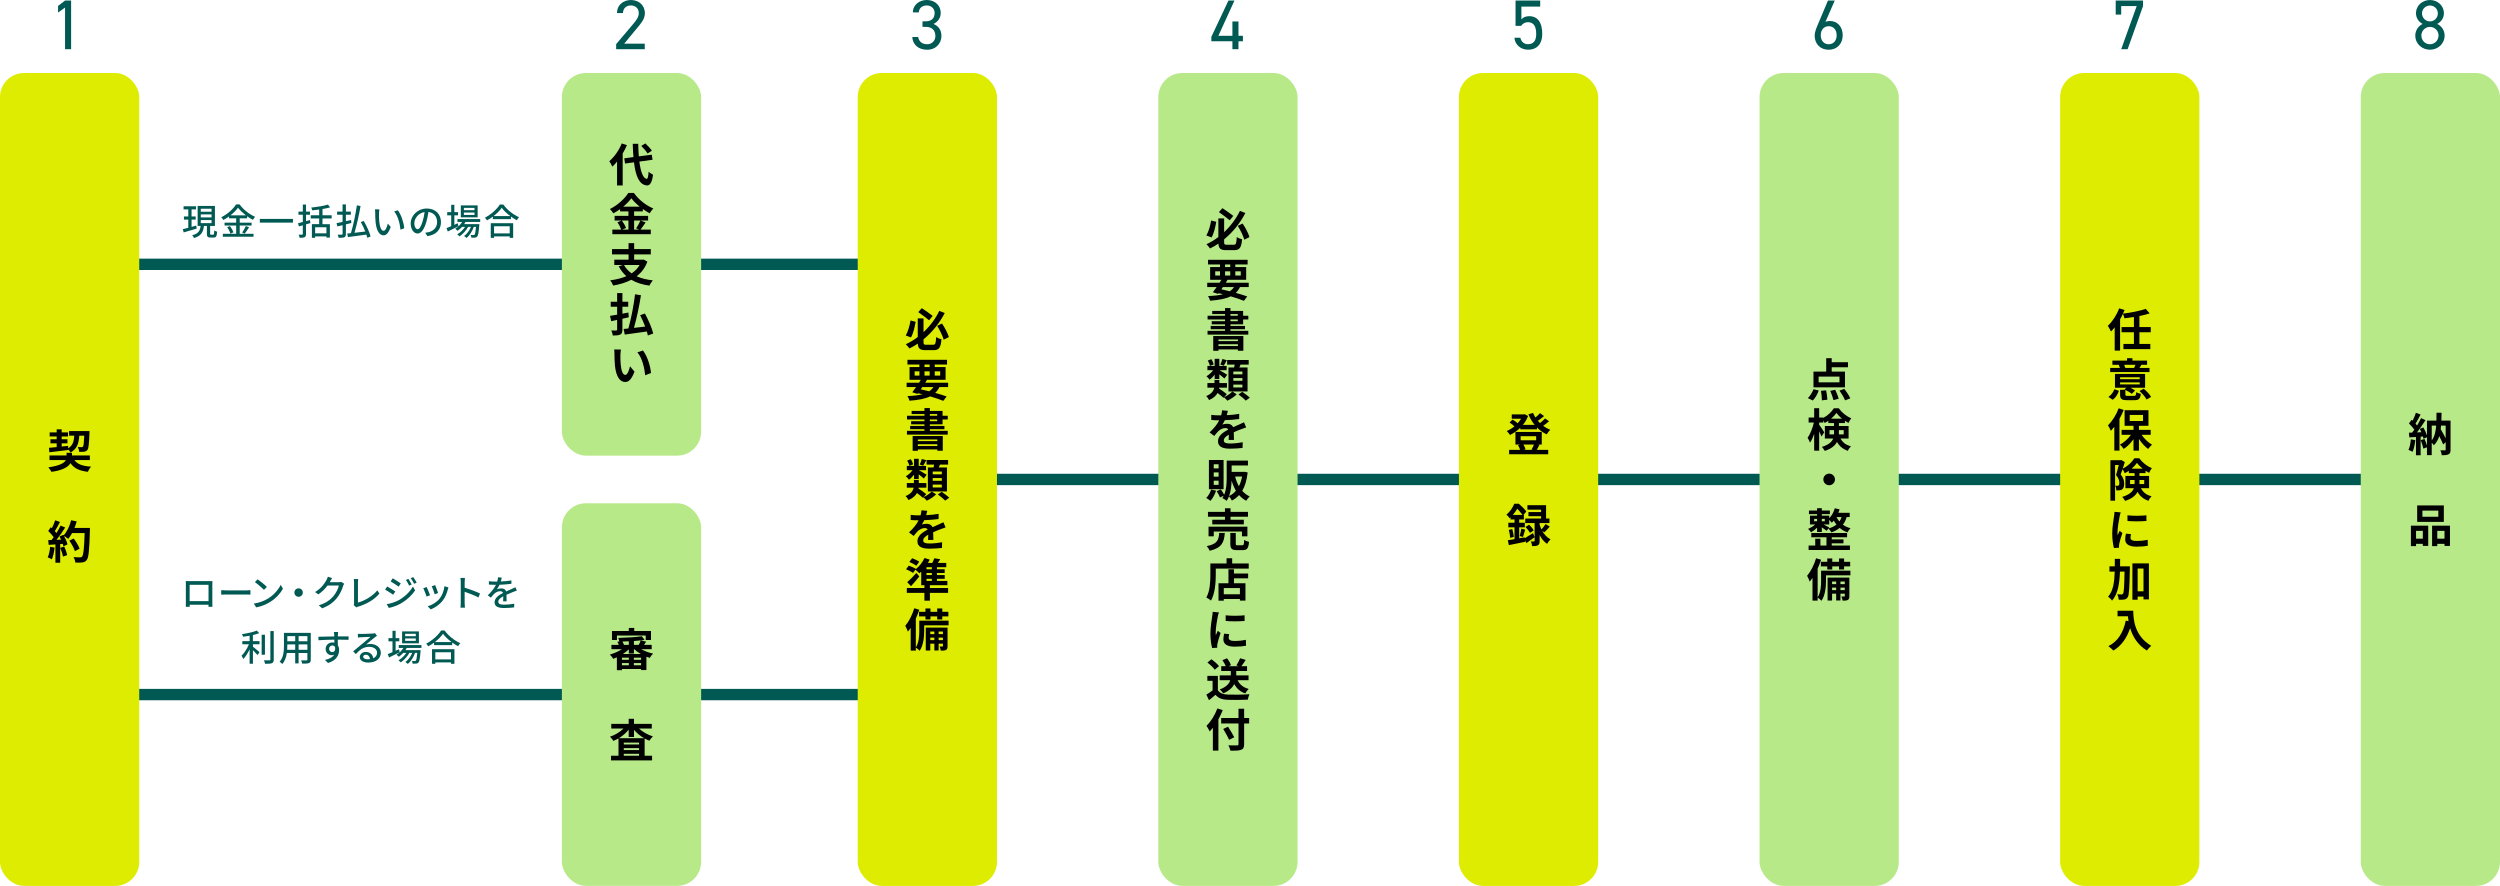 <?xml version="1.0" encoding="UTF-8"?><svg id="_レイヤー_2" xmlns="http://www.w3.org/2000/svg" viewBox="0 0 1100 389.8"><defs><style>.cls-1{fill:#005952;}.cls-2{fill:#b8e989;}.cls-3{fill:#ddec00;}.cls-4{fill:none;stroke:#005952;stroke-width:5px;}</style></defs><g id="_レイヤー_6"><line class="cls-4" x1="30.64" y1="305.61" x2="408.03" y2="305.61"/><line class="cls-4" x1="408.03" y1="210.96" x2="1069.36" y2="210.96"/><line class="cls-4" x1="30.64" y1="116.3" x2="408.03" y2="116.3"/><rect class="cls-3" x="0" y="32.12" width="61.27" height="357.68" rx="10.57" ry="10.57"/><rect class="cls-3" x="377.4" y="32.12" width="61.27" height="357.68" rx="10.57" ry="10.57"/><rect class="cls-2" x="509.66" y="32.12" width="61.27" height="357.68" rx="10.57" ry="10.57"/><rect class="cls-3" x="641.93" y="32.12" width="61.27" height="357.68" rx="10.57" ry="10.57"/><rect class="cls-2" x="774.2" y="32.12" width="61.27" height="357.68" rx="10.57" ry="10.57"/><rect class="cls-3" x="906.46" y="32.12" width="61.27" height="357.68" rx="10.57" ry="10.57"/><rect class="cls-2" x="1038.73" y="32.12" width="61.27" height="357.68" rx="10.57" ry="10.57"/><rect class="cls-2" x="247.23" y="32.12" width="61.27" height="168.36" rx="10.57" ry="10.57"/><rect class="cls-2" x="247.23" y="221.43" width="61.27" height="168.36" rx="10.57" ry="10.57"/><path class="cls-1" d="M31.29,21.64h-2.67V3.32l-3.07,2.2V2.6L28.62,.25h2.67V21.64Z"/><g><path d="M32.72,202.42c1.32,1.84,3.64,2.68,7.36,2.9-.52,.56-1.12,1.58-1.44,2.28-3.8-.46-6.1-1.58-7.62-3.82-.98,1.64-3.28,3.12-8.38,3.84-.3-.58-.9-1.46-1.36-2,5.12-.7,7.04-1.94,7.7-3.2h-7.2v-2h7.5v-1.18h2.4v1.18h7.86v2h-6.82Zm-11.18-5.38c.96-.08,2.12-.2,3.4-.32v-1.66h-2.74v-1.78h2.74v-1.24h-3.08v-1.78h3.08v-1.36h2.2v1.36h2.8v1.78h-2.8v1.24h2.54v1.78h-2.54v1.42c.94-.1,1.9-.2,2.84-.3l.02,1.06c2.04-1.2,2.52-3.04,2.68-5.56h-2.28v-2h8.98s0,.64-.02,.9c-.18,4.8-.38,6.72-.9,7.38-.4,.52-.82,.7-1.4,.78-.5,.08-1.34,.08-2.22,.08-.02-.66-.28-1.58-.62-2.12,.72,.06,1.36,.06,1.66,.06,.28,0,.44-.04,.62-.24,.28-.34,.44-1.62,.58-4.84h-2.18c-.24,3.38-.98,5.86-3.88,7.42-.18-.4-.6-.96-1-1.38v.28c-2.94,.38-6.04,.74-8.3,1l-.18-1.96Z"/><path d="M24.02,240.94c-.2,1.88-.62,3.88-1.2,5.16-.42-.26-1.3-.68-1.82-.86,.58-1.18,.9-2.96,1.06-4.64l1.96,.34Zm15.56-8.66s0,.8-.02,1.1c-.26,8.76-.54,11.92-1.38,12.98-.56,.76-1.08,.98-1.92,1.1-.72,.12-1.96,.1-3.12,.06-.04-.68-.36-1.72-.8-2.4,1.26,.12,2.4,.12,2.94,.12,.38,0,.6-.08,.84-.34,.6-.62,.9-3.54,1.12-10.36h-5.52c-.54,.98-1.1,1.86-1.7,2.58-.4-.36-1.28-.96-1.88-1.32,.7,1.26,1.34,2.74,1.56,3.74l-1.8,.84c-.06-.32-.16-.68-.28-1.08l-1.14,.08v8.22h-2.1v-8.06l-2.96,.2-.2-2.08,1.48-.06c.3-.38,.62-.8,.92-1.24-.58-.86-1.56-1.94-2.4-2.74l1.12-1.64c.16,.14,.32,.28,.48,.42,.56-1.1,1.14-2.44,1.46-3.48l2.1,.74c-.72,1.38-1.54,2.92-2.26,4.04,.26,.28,.5,.58,.7,.84,.72-1.12,1.36-2.28,1.84-3.28l2.02,.84c-1.12,1.76-2.52,3.8-3.82,5.42l2.02-.08c-.22-.48-.46-.96-.7-1.38l1.68-.74,.14,.24c1.48-1.58,2.66-4.14,3.3-6.66l2.44,.52c-.26,.98-.6,1.94-.98,2.86h6.82Zm-11.3,8.2c.54,1.18,1.06,2.74,1.3,3.76l-1.88,.66c-.16-1.02-.68-2.64-1.18-3.86l1.76-.56Zm4.68,2.04c-.38-1.26-1.42-3.18-2.44-4.62l1.9-.96c1.04,1.38,2.18,3.22,2.6,4.48l-2.06,1.1Z"/></g><path class="cls-1" d="M405.88,9.39h1.33c2.82,0,4.03-1.46,4.03-3.78,0-1.67-1.36-3.22-3.47-3.22s-3.44,1.33-3.5,3.07h-2.6c0-3.38,2.91-5.46,6.11-5.46,3.57,0,6.14,2.39,6.14,5.67,0,2.2-1.24,3.94-3.19,4.87,2.08,.84,3.5,2.54,3.5,5.27,0,3.29-2.45,6.08-6.23,6.08-4.09,0-6.39-2.39-6.6-5.61h2.6c.28,1.74,1.46,3.19,4,3.19,2.02,0,3.57-1.55,3.57-3.6,0-2.54-1.49-4.06-4.34-4.06h-1.33v-2.42Z"/><g><path d="M402.89,141.59c-.42,2.36-1.06,5.16-2.06,6.88l-2.3-.86c.98-1.72,1.74-4.26,2.1-6.6l2.26,.58Zm7.68,10.1c1.02,0,1.18-.58,1.34-3.4,.58,.42,1.64,.84,2.34,1-.32,3.6-1.02,4.78-3.48,4.78h-3.5c-2.46,0-3.3-.68-3.44-2.88-1.16,.8-2.42,1.52-3.7,2.14-.36-.54-1.08-1.42-1.56-1.88,1.86-.84,3.62-1.92,5.24-3.16v-8.18h2.54v6.04c3.02-2.84,5.42-6.16,6.94-9.36l2.4,.94c-2.18,4.18-5.32,8.3-9.34,11.58v1.22c0,1.02,.16,1.16,1.18,1.16h3.04Zm-1.76-10.76c-1.16-.96-3.2-2.52-4.76-3.6l1.54-1.74c1.62,1.04,3.64,2.52,4.78,3.4l-1.56,1.94Zm5.68,1.42c1.26,1.88,2.52,4.32,3.02,5.96l-2.28,1.16c-.46-1.66-1.7-4.22-2.88-6.1l2.14-1.02Z"/><path d="M413.34,170.32c-.5,1.02-1.12,1.86-1.86,2.56,1.94,.54,3.68,1.08,5.04,1.56l-1.46,1.94c-1.52-.62-3.54-1.32-5.8-1.98-2.24,1.1-5.2,1.62-9.08,1.92-.16-.68-.54-1.52-.9-2.04,2.64-.1,4.8-.34,6.58-.8-.64-.16-1.28-.32-1.94-.46l-.22,.3-2.3-.72c.5-.64,1.08-1.42,1.68-2.28h-4.16v-1.92h5.44c.28-.44,.54-.86,.8-1.28h-4.96v-5.6h4.34v-1.14h-5.26v-2.06h17.42v2.06h-5.42v1.14h4.78v5.6h-8.18c-.24,.42-.52,.84-.8,1.28h10.1v1.92h-3.84Zm-10.9-5.06h2.1v-1.86h-2.1v1.86Zm2.7,6.04c1.24,.26,2.5,.56,3.72,.88,.74-.5,1.36-1.12,1.84-1.86h-4.88l-.68,.98Zm1.64-9.78h2.26v-1.14h-2.26v1.14Zm2.26,3.74v-1.86h-2.26v1.86h2.26Zm2.24-1.86v1.86h2.4v-1.86h-2.4Z"/><path d="M409.14,186.71v.7h6.4v1.44h-6.4v.72h7.86v1.66h-17.94v-1.66h7.7v-.72h-6.3v-1.44h6.3v-.7h-5.86v-1.38h5.86v-.76h-7.68v-1.64h7.68v-.74h-5.64v-1.38h5.64v-1.26h2.38v1.26h5.58v2.12h2.28v1.64h-2.28v2.14h-5.58Zm-7.58,5.14h13.26v6.48h-2.4v-.58h-8.56v.6h-2.3v-6.5Zm2.3,1.52v.72h8.56v-.72h-8.56Zm8.56,2.88v-.78h-8.56v.78h8.56Zm-3.28-13.32h3.22v-.74h-3.22v.74Zm0,2.4h3.22v-.76h-3.22v.76Z"/><path d="M406.34,218.74c1.36-.6,2.86-1.62,3.62-2.48l1.94,1.24c-1,1.04-2.7,2.18-4.12,2.8-.36-.44-1-1.08-1.5-1.5l-.22,.24c-.56-.56-1.6-1.38-2.6-2.12-.64,1.18-1.76,2.26-3.72,3.1-.22-.52-.84-1.34-1.26-1.76,2.42-.98,3.26-2.36,3.52-3.68h-3v-2.04h3.12v-1.36h2.14v1.36h3.34v2.04h-3.4c-.02,.12-.04,.26-.06,.38,1.16,.74,2.64,1.78,3.4,2.48l-1.2,1.3Zm-4.16-9.86c-.68,.88-1.46,1.66-2.24,2.2-.32-.48-.94-1.18-1.36-1.54,1.06-.58,2.16-1.6,2.94-2.66h-2.52v-1.86h3.18v-3.16h2.06v3.16h3.22v1.86h-3.18c.82,.42,2.9,1.66,3.44,2.02l-1.24,1.66c-.5-.48-1.42-1.2-2.24-1.84v2.04h-2.06v-1.88Zm-2.08-3.9c-.1-.64-.5-1.6-.94-2.34l1.6-.6c.44,.72,.88,1.64,1.02,2.28l-1.68,.66Zm7.44-2.5c-.48,.92-.94,1.8-1.34,2.42l-1.52-.5c.34-.68,.72-1.72,.9-2.44l1.96,.52Zm3.2,3.22c.12-.42,.2-.86,.28-1.28h-3.34v-2.02h9.48v2.02h-3.58c-.18,.44-.36,.88-.52,1.28h3.6v10.54h-8.4v-10.54h2.48Zm3.66,1.78h-4v1.22h4v-1.22Zm0,2.86h-4v1.22h4v-1.22Zm0,2.88h-4v1.26h4v-1.26Zm-.06,3.18c1.08,.74,2.58,1.84,3.32,2.6l-1.8,1.28c-.66-.76-2.1-1.92-3.2-2.72l1.68-1.16Z"/><path d="M408.34,237.58c.06-.58,.08-1.48,.1-2.32-1.46,.8-2.22,1.56-2.22,2.52,0,1.06,.92,1.36,2.8,1.36,1.64,0,3.82-.22,5.52-.54l-.08,2.5c-1.28,.16-3.66,.32-5.5,.32-3.02,0-5.3-.74-5.3-3.24s2.36-4.04,4.54-5.18c-.3-.48-.82-.66-1.34-.66-1.12,0-2.28,.64-3.04,1.36-.58,.58-1.12,1.28-1.8,2.12l-2.06-1.56c2.02-1.88,3.38-3.6,4.24-5.32h-.22c-.78,0-2.2-.04-3.28-.14v-2.26c1,.16,2.42,.22,3.42,.22h.94c.24-.88,.36-1.66,.38-2.22l2.56,.22c-.1,.46-.24,1.14-.48,1.92,1.84-.1,3.78-.26,5.48-.58l-.02,2.28c-1.86,.26-4.24,.42-6.3,.5-.34,.7-.72,1.4-1.12,1.96,.5-.24,1.54-.38,2.18-.38,1.18,0,2.16,.52,2.6,1.5,1-.46,1.8-.8,2.6-1.16,.76-.32,1.44-.66,2.16-1l.96,2.26c-.6,.18-1.64,.56-2.3,.82-.86,.32-1.98,.76-3.16,1.32,.02,1.08,.06,2.48,.08,3.38h-2.34Z"/><path d="M417.16,260.86h-8v3.44h-2.42v-3.44h-7.74v-2.14h7.74v-1.24h-1.4v-5.96c-.26,.26-.54,.52-.8,.74-.4-.42-1.24-1.2-1.78-1.6l-1.02,1.44c-.66-.5-2.04-1.2-3.08-1.62l1.22-1.6c1,.36,2.42,.96,3.12,1.44l-.08,.12c1.56-1.22,3.02-3.04,3.86-4.9l2.3,.68c-.24,.5-.5,1-.8,1.48h1.94c.34-.7,.66-1.44,.86-2.06l2.6,.42c-.34,.58-.68,1.14-1.02,1.64h3.7v1.86h-4.1v.92h3.4v1.64h-3.4v.9h3.42v1.66h-3.42v.92h4.58v1.88h-7.68v1.24h8v2.14Zm-12.66-7.2c-1.14,1.42-2.4,2.9-3.66,4.26l-1.66-1.78c1.1-.92,2.68-2.52,4.04-4.06l1.28,1.58Zm-1.34-4.7c-.64-.56-2.02-1.3-3.04-1.72l1.22-1.62c1.04,.36,2.4,1.02,3.12,1.54l-1.3,1.8Zm6.84,.6h-2.34v.92h2.34v-.92Zm0,2.56h-2.34v.9h2.34v-.9Zm-2.34,3.48h2.34v-.92h-2.34v.92Z"/><path d="M417.38,275.15h-10.74v2.36c0,2.6-.3,6.42-2,8.84-.34-.4-1.22-1.16-1.68-1.44v1.36h-2.26v-10c-.4,.6-.82,1.16-1.24,1.64-.18-.56-.76-1.94-1.14-2.56,1.6-1.86,3.08-4.78,3.96-7.72l2.2,.66c-.42,1.28-.94,2.6-1.52,3.88v12.66c1.4-2.14,1.52-5.16,1.52-7.36v-4.38h12.9v2.06Zm-10.18-5.96v-1.46h2.2v1.46h2.96v-1.46h2.24v1.46h2.68v2.04h-2.68v1.34h-2.24v-1.34h-2.96v1.34h-2.2v-1.34h-2.82v-2.04h2.82Zm9.72,15.08c0,.9-.12,1.38-.68,1.7-.54,.3-1.26,.34-2.3,.32-.04-.54-.28-1.28-.52-1.8,.56,.02,1.06,.02,1.26,0,.18,0,.22-.04,.22-.24v-1.04h-1.9v3h-1.88v-3h-1.8v3.04h-1.98v-10.1h9.58v8.12Zm-7.6-6.4v1.14h1.8v-1.14h-1.8Zm1.8,3.78v-1.1h-1.8v1.1h1.8Zm1.88-3.78v1.14h1.9v-1.14h-1.9Zm1.9,3.78v-1.1h-1.9v1.1h1.9Z"/></g><path class="cls-1" d="M543.16,.25l-7.07,15.5h6.17v-6.29h2.67v6.29h1.95v2.42h-1.95v3.47h-2.67v-3.47h-9.27v-1.95l7.53-15.97h2.64Z"/><g><path d="M535.16,97.59c-.42,2.36-1.06,5.16-2.06,6.88l-2.3-.86c.98-1.72,1.74-4.26,2.1-6.6l2.26,.58Zm7.68,10.1c1.02,0,1.18-.58,1.34-3.4,.58,.42,1.64,.84,2.34,1-.32,3.6-1.02,4.78-3.48,4.78h-3.5c-2.46,0-3.3-.68-3.44-2.88-1.16,.8-2.42,1.52-3.7,2.14-.36-.54-1.08-1.42-1.56-1.88,1.86-.84,3.62-1.92,5.24-3.16v-8.18h2.54v6.04c3.02-2.84,5.42-6.16,6.94-9.36l2.4,.94c-2.18,4.18-5.32,8.3-9.34,11.58v1.22c0,1.02,.16,1.16,1.18,1.16h3.04Zm-1.76-10.76c-1.16-.96-3.2-2.52-4.76-3.6l1.54-1.74c1.62,1.04,3.64,2.52,4.78,3.4l-1.56,1.94Zm5.68,1.42c1.26,1.88,2.52,4.32,3.02,5.96l-2.28,1.16c-.46-1.66-1.7-4.22-2.88-6.1l2.14-1.02Z"/><path d="M545.6,126.31c-.5,1.02-1.12,1.86-1.86,2.56,1.94,.54,3.68,1.08,5.04,1.56l-1.46,1.94c-1.52-.62-3.54-1.32-5.8-1.98-2.24,1.1-5.2,1.62-9.08,1.92-.16-.68-.54-1.52-.9-2.04,2.64-.1,4.8-.34,6.58-.8-.64-.16-1.28-.32-1.94-.46l-.22,.3-2.3-.72c.5-.64,1.08-1.42,1.68-2.28h-4.16v-1.92h5.44c.28-.44,.54-.86,.8-1.28h-4.96v-5.6h4.34v-1.14h-5.26v-2.06h17.42v2.06h-5.42v1.14h4.78v5.6h-8.18c-.24,.42-.52,.84-.8,1.28h10.1v1.92h-3.84Zm-10.9-5.06h2.1v-1.86h-2.1v1.86Zm2.7,6.04c1.24,.26,2.5,.56,3.72,.88,.74-.5,1.36-1.12,1.84-1.86h-4.88l-.68,.98Zm1.64-9.78h2.26v-1.14h-2.26v1.14Zm2.26,3.74v-1.86h-2.26v1.86h2.26Zm2.24-1.86v1.86h2.4v-1.86h-2.4Z"/><path d="M541.4,142.71v.7h6.4v1.44h-6.4v.72h7.86v1.66h-17.94v-1.66h7.7v-.72h-6.3v-1.44h6.3v-.7h-5.86v-1.38h5.86v-.76h-7.68v-1.64h7.68v-.74h-5.64v-1.38h5.64v-1.26h2.38v1.26h5.58v2.12h2.28v1.64h-2.28v2.14h-5.58Zm-7.58,5.14h13.26v6.48h-2.4v-.58h-8.56v.6h-2.3v-6.5Zm2.3,1.52v.72h8.56v-.72h-8.56Zm8.56,2.88v-.78h-8.56v.78h8.56Zm-3.28-13.32h3.22v-.74h-3.22v.74Zm0,2.4h3.22v-.76h-3.22v.76Z"/><path d="M538.6,174.74c1.36-.6,2.86-1.62,3.62-2.48l1.94,1.24c-1,1.04-2.7,2.18-4.12,2.8-.36-.44-1-1.08-1.5-1.5l-.22,.24c-.56-.56-1.6-1.38-2.6-2.12-.64,1.18-1.76,2.26-3.72,3.1-.22-.52-.84-1.34-1.26-1.76,2.42-.98,3.26-2.36,3.52-3.68h-3v-2.04h3.12v-1.36h2.14v1.36h3.34v2.04h-3.4c-.02,.12-.04,.26-.06,.38,1.16,.74,2.64,1.78,3.4,2.48l-1.2,1.3Zm-4.16-9.86c-.68,.88-1.46,1.66-2.24,2.2-.32-.48-.94-1.18-1.36-1.54,1.06-.58,2.16-1.6,2.94-2.66h-2.52v-1.86h3.18v-3.16h2.06v3.16h3.22v1.86h-3.18c.82,.42,2.9,1.66,3.44,2.02l-1.24,1.66c-.5-.48-1.42-1.2-2.24-1.84v2.04h-2.06v-1.88Zm-2.08-3.9c-.1-.64-.5-1.6-.94-2.34l1.6-.6c.44,.72,.88,1.64,1.02,2.28l-1.68,.66Zm7.44-2.5c-.48,.92-.94,1.8-1.34,2.42l-1.52-.5c.34-.68,.72-1.72,.9-2.44l1.96,.52Zm3.2,3.22c.12-.42,.2-.86,.28-1.28h-3.34v-2.02h9.48v2.02h-3.58c-.18,.44-.36,.88-.52,1.28h3.6v10.54h-8.4v-10.54h2.48Zm3.66,1.78h-4v1.22h4v-1.22Zm0,2.86h-4v1.22h4v-1.22Zm0,2.88h-4v1.26h4v-1.26Zm-.06,3.18c1.08,.74,2.58,1.84,3.32,2.6l-1.8,1.28c-.66-.76-2.1-1.92-3.2-2.72l1.68-1.16Z"/><path d="M540.6,193.58c.06-.58,.08-1.48,.1-2.32-1.46,.8-2.22,1.56-2.22,2.52,0,1.06,.92,1.36,2.8,1.36,1.64,0,3.82-.22,5.52-.54l-.08,2.5c-1.28,.16-3.66,.32-5.5,.32-3.02,0-5.3-.74-5.3-3.24s2.36-4.04,4.54-5.18c-.3-.48-.82-.66-1.34-.66-1.12,0-2.28,.64-3.04,1.36-.58,.58-1.12,1.28-1.8,2.12l-2.06-1.56c2.02-1.88,3.38-3.6,4.24-5.32h-.22c-.78,0-2.2-.04-3.28-.14v-2.26c1,.16,2.42,.22,3.42,.22h.94c.24-.88,.36-1.66,.38-2.22l2.56,.22c-.1,.46-.24,1.14-.48,1.92,1.84-.1,3.78-.26,5.48-.58l-.02,2.28c-1.86,.26-4.24,.42-6.3,.5-.34,.7-.72,1.4-1.12,1.96,.5-.24,1.54-.38,2.18-.38,1.18,0,2.16,.52,2.6,1.5,1-.46,1.8-.8,2.6-1.16,.76-.32,1.44-.66,2.16-1l.96,2.26c-.6,.18-1.64,.56-2.3,.82-.86,.32-1.98,.76-3.16,1.32,.02,1.08,.06,2.48,.08,3.38h-2.34Z"/><path d="M535.08,215.9c-.56,1.68-1.5,3.4-2.48,4.48-.44-.38-1.34-.98-1.86-1.28,.94-.92,1.74-2.32,2.16-3.7l2.18,.5Zm3.3-.66h-6.46v-12.84h6.46v12.84Zm-2.2-10.96h-2.14v1.82h2.14v-1.82Zm0,3.58h-2.14v1.86h2.14v-1.86Zm0,3.62h-2.14v1.86h2.14v-1.86Zm12.8-3.6c-.38,3.38-1.18,6.04-2.4,8.1,.92,1.04,2.02,1.88,3.3,2.46-.52,.44-1.22,1.3-1.54,1.9-1.22-.64-2.26-1.5-3.14-2.5-.9,.98-1.96,1.78-3.16,2.42-.28-.56-.8-1.38-1.28-1.86-.28,.7-.62,1.38-1.04,1.96-.4-.36-1.36-.98-1.9-1.22,.24-.34,.44-.68,.62-1.04l-1.62,.78c-.26-.74-.92-1.9-1.5-2.76l1.84-.78c.54,.7,1.12,1.64,1.48,2.34,1-2.32,1.1-5.2,1.1-7.52v-7.5h9.36v2.14h-7.18v2.82h5.28l.38-.04,1.4,.3Zm-5.18,8.04c-.78-1.32-1.4-2.82-1.9-4.46-.06,2.18-.3,4.66-1.08,6.78,1.14-.54,2.14-1.32,2.98-2.32Zm-.34-6.24c.4,1.54,.94,2.98,1.66,4.24,.62-1.22,1.1-2.64,1.4-4.24h-3.06Z"/><path d="M538.92,234.49c-.32,4.02-1.2,6.56-6.66,7.86-.22-.62-.82-1.56-1.3-2.06,4.74-.92,5.24-2.72,5.48-5.8h2.48Zm.06-7.12h-7.48v-2.16h7.48v-1.58h2.46v1.58h7.68v2.16h-7.68v1.3h5.84v2.08h-13.88v-2.08h5.58v-1.3Zm7.48,8.62v-2.12h-12.4v2.12h-2.3v-4.26h17.1v4.26h-2.4Zm.12,3.92c.66,0,.78-.34,.86-2.38,.48,.38,1.5,.74,2.14,.9-.26,2.88-.88,3.62-2.76,3.62h-2.58c-2.32,0-2.9-.68-2.9-2.82v-4.74h2.4v4.7c0,.64,.12,.72,.84,.72h2Z"/><path d="M549.44,247.93v2.26h-14.5v2.78c0,3.22-.3,8.16-2.1,11.28-.44-.4-1.5-1.08-2.06-1.34,1.64-2.86,1.78-7.06,1.78-9.94v-5.04h7.12v-2.3h2.48v2.3h7.28Zm-6.5,4.44h6.24v2.1h-6.24v2.18h5.06v7.62h-2.44v-.72h-7.1v.74h-2.32v-7.64h4.38v-6.16h2.42v1.88Zm2.62,6.38h-7.1v2.72h7.1v-2.72Z"/><path d="M536.32,269.45c-.16,.38-.4,1.38-.48,1.74-.28,1.28-.94,5.16-.94,7.1,0,.36,.02,.84,.06,1.22,.3-.66,.6-1.32,.86-1.94l1.24,.94c-.56,1.62-1.2,3.74-1.4,4.76-.06,.26-.1,.7-.1,.9s0,.54,.02,.82l-2.24,.14c-.38-1.34-.76-3.72-.76-6.34,0-2.92,.6-6.2,.8-7.68,.08-.54,.2-1.28,.2-1.9l2.74,.24Zm4.52,9.56c-.16,.64-.22,1.12-.22,1.64,0,.86,.72,1.38,2.7,1.38,1.74,0,3.18-.16,4.86-.5l.06,2.6c-1.26,.24-2.82,.4-5.02,.4-3.36,0-4.94-1.22-4.94-3.2,0-.82,.14-1.62,.34-2.52l2.22,.2Zm6.78-8.28v2.5c-2.38,.2-5.9,.22-8.32,0l-.02-2.5c2.38,.32,6.26,.24,8.34,0Z"/><path d="M535.86,303.66c.82,1.34,2.32,1.88,4.4,1.96,2.34,.1,6.84,.04,9.5-.16-.26,.56-.62,1.72-.74,2.4-2.4,.12-6.42,.16-8.8,.06-2.46-.1-4.1-.66-5.4-2.22-.88,.78-1.76,1.56-2.86,2.4l-1.16-2.48c.86-.5,1.86-1.16,2.74-1.84v-4.22h-2.3v-2.18h4.62v6.28Zm-1.38-8.98c-.62-.96-2.04-2.28-3.22-3.16l1.76-1.44c1.2,.84,2.66,2.08,3.34,3.02l-1.88,1.58Zm10.08,4.62c.88,1.88,2.48,3.2,4.86,3.82-.5,.46-1.18,1.38-1.5,2-2.26-.78-3.8-2.16-4.82-4.12-.8,1.5-2.26,2.96-4.86,4.08-.3-.5-1.04-1.32-1.58-1.72,3.04-1.12,4.2-2.62,4.64-4.06h-4.64v-2.14h4.9v-1.92h-4.22v-2.1h2c-.32-.8-.88-1.84-1.48-2.66l2.02-.84c.74,.92,1.48,2.16,1.74,3.04l-1.06,.46h4.46l-1.02-.36c.58-.88,1.28-2.2,1.66-3.16l2.44,.74c-.64,1.02-1.32,2.02-1.9,2.78h2.5v2.1h-4.76v1.92h5.42v2.14h-4.8Z"/><path d="M538,312.47c-.54,1.34-1.16,2.7-1.9,4.04v13.74h-2.44v-10.02c-.46,.58-.94,1.12-1.4,1.6-.26-.58-.98-1.9-1.4-2.48,1.9-1.82,3.72-4.7,4.78-7.64l2.36,.76Zm11.62,5.84h-2.2v9.08c0,1.54-.36,2.16-1.32,2.52-.98,.38-2.48,.42-4.68,.4-.14-.68-.56-1.74-.92-2.36,1.54,.06,3.3,.06,3.76,.04,.5,0,.68-.16,.68-.6v-9.08h-7.62v-2.4h7.62v-4.08h2.48v4.08h2.2v2.4Zm-8.82,7.22c-.5-1.22-1.68-3.28-2.58-4.8l2.12-.98c.9,1.46,2.14,3.42,2.74,4.62l-2.28,1.16Z"/></g><path class="cls-1" d="M669.29,11.38h-2.45V.25h10.85V2.91h-8.28v5.61c.68-.78,1.77-1.4,3.41-1.4,3.97,0,5.77,3.04,5.77,7.84,0,4.22-2.17,6.91-6.26,6.91-3.32,0-5.77-2.33-5.98-5.27h2.6c.4,1.8,1.64,2.85,3.38,2.85,2.2,0,3.6-1.27,3.6-4.5s-1.05-5.18-3.6-5.18c-1.46,0-2.45,.74-3.04,1.58Z"/><g><path d="M681.57,185.35c-.8,.7-1.72,1.44-2.58,2.02,.96,.72,2.02,1.32,3.14,1.76-.54,.44-1.22,1.36-1.58,1.98-1.6-.72-3.04-1.76-4.28-3.02v.82h-7.36v-.68c-1.36,1.32-2.92,2.38-4.52,3.16-.32-.52-.94-1.34-1.42-1.74,1.16-.48,2.32-1.2,3.38-2.06-.56-.56-1.42-1.22-2.14-1.68l1.3-1.3c.76,.44,1.7,1.06,2.26,1.62,.58-.62,1.08-1.3,1.5-1.98h-4.1v-1.92h5.24l.4-.1,1.54,.8c-.54,1.46-1.32,2.76-2.26,3.9h5.14c-1.1-1.36-2.02-2.92-2.74-4.62l2.04-.64c.3,.7,.64,1.38,1.06,2.02,.74-.6,1.48-1.3,2-1.9l1.8,1.28c-.86,.72-1.86,1.48-2.74,2.08,.3,.36,.62,.7,.94,1.02,.82-.64,1.68-1.42,2.24-2.06l1.74,1.24Zm-4.22,10.4c-.42,.82-.82,1.6-1.16,2.18h5.02v1.96h-17.2v-1.96h4.84c-.2-.66-.54-1.46-.92-2.08l1.04-.26h-2.18v-5.54h11.58v5.54h-1.8l.78,.16Zm-8.26-2.04h6.82v-1.78h-6.82v1.78Zm1.2,1.88c.44,.68,.8,1.52,.96,2.12l-.76,.22h3.94l-.54-.12c.34-.6,.76-1.5,1.04-2.22h-4.64Z"/><path d="M670.89,236.84c1-.58,2.32-1.42,3.62-2.28l.72,1.8c-1.18,.9-2.46,1.82-3.6,2.6l-.66-1.14,.06,.58c-2.48,.52-5.12,1.08-7.14,1.46l-.44-2.16c.84-.12,1.84-.28,2.94-.46v-5.22h-2.72v-2h2.72v-1.46h-1.76v-.9c-.12,.12-.26,.24-.38,.36-.3-.46-.96-1.24-1.42-1.54,1.68-1.42,2.84-3.3,3.46-4.84h1.96c1.18,.98,2.64,2.4,3.34,3.44l-1.26,1.5h.18v1.98h-2.06v1.46h2.48v2h-2.48v4.84l2.4-.42,.04,.4Zm-5.5-4.06c.32,1.1,.6,2.52,.7,3.44l-1.6,.44c-.04-.96-.32-2.4-.62-3.5l1.52-.38Zm4.48-6.2c-.56-.82-1.44-1.94-2.28-2.74-.5,.86-1.14,1.8-1.94,2.74h4.22Zm-1.2,9.28c.26-.88,.58-2.3,.7-3.24l1.72,.42c-.36,1.12-.68,2.4-.98,3.22l-1.44-.4Zm9.9-2.26c.84,1.48,2.04,2.88,3.66,3.72-.48,.42-1.18,1.34-1.52,1.96-1.42-.92-2.5-2.36-3.28-3.86v2.62c0,1-.14,1.56-.76,1.88-.62,.34-1.4,.38-2.52,.38-.06-.6-.3-1.44-.56-2.06,.56,.04,1.16,.02,1.36,.02,.22,0,.28-.06,.28-.26v-7.84h-4.12v-2.02h6.96v-1.02h-5.56v-1.8h5.56v-1.08h-6v-1.96h8.2v5.86h1.48v2.02h-4.32v.66c.2,.68,.46,1.42,.82,2.14,.62-.68,1.36-1.66,1.8-2.4l1.86,1.14c-.8,.92-1.7,1.86-2.4,2.52l-.94-.62Zm-5.8-2.74c.8,.7,1.68,1.76,2.06,2.52l-1.66,1.1c-.34-.74-1.2-1.84-1.96-2.62l1.56-1Z"/></g><path class="cls-1" d="M803.17,9.67c.56-.34,1.43-.43,2.01-.43,3.41,0,5.61,2.7,5.61,6.26,0,3.78-2.51,6.39-6.17,6.39s-6.17-2.54-6.17-6.26c0-1.49,.77-3.38,1.46-4.96l4.4-10.42h2.98l-4.12,9.43Zm1.46,9.8c2.08,0,3.5-1.55,3.5-3.97s-1.43-3.97-3.5-3.97-3.5,1.58-3.5,3.97,1.4,3.97,3.5,3.97Z"/><g><path d="M795.45,175.16c.98-.88,1.94-2.46,2.5-3.9l2.3,.56c-.58,1.6-1.54,3.34-2.6,4.4l-2.2-1.06Zm16.34-4.72h-13.86v-6.94h5.6v-5.88h2.42v1.76h7.16v2.22h-7.16v1.9h5.84v6.94Zm-2.42-4.74h-9.18v2.54h9.18v-2.54Zm-5.88,6.04c.3,1.36,.52,3.08,.56,4.12l-2.42,.3c0-1.04-.16-2.82-.4-4.2l2.26-.22Zm4-.24c.62,1.26,1.28,2.92,1.52,3.96l-2.3,.6c-.22-1.04-.82-2.76-1.4-4.08l2.18-.48Zm4.02-.4c.96,1.26,2.12,3,2.62,4.18l-2.3,.88c-.42-1.14-1.5-2.96-2.46-4.3l2.14-.76Z"/><path d="M809.83,192.96c1.16,2.08,2.66,2.84,4.58,3.44-.54,.5-1.1,1.28-1.36,1.98-1.98-.76-3.56-1.78-4.78-3.94-.84,1.6-2.44,3.02-5.38,3.96-.22-.48-.9-1.38-1.26-1.76,3.06-.96,4.4-2.26,4.96-3.68h-3.66v-5.52h4.04v-1.28h-2.5v-1.02c-.54,.38-1.08,.7-1.64,.98-.14-.34-.34-.76-.58-1.16v.96h-1.82v.96c.54,.7,1.94,2.84,2.24,3.34l-1.2,1.84c-.22-.58-.62-1.44-1.04-2.28v8.5h-2.2v-7.36c-.52,1.5-1.14,2.88-1.82,3.84-.22-.64-.72-1.56-1.08-2.12,1.16-1.58,2.24-4.34,2.76-6.72h-2.3v-2.2h2.44v-4.1h2.2v4.1h1.82v.14c1.94-.98,3.68-2.68,4.64-4.22h2.16c1.38,1.92,3.42,3.6,5.5,4.38-.44,.56-.9,1.44-1.22,2.08-.52-.26-1.06-.58-1.58-.92v.98h-2.64v1.28h4.26v5.52h-3.54Zm-2.88-1.82c.02-.22,.02-.46,.02-.68v-1.2h-1.98v1.88h1.96Zm3.5-6.94c-.96-.78-1.82-1.68-2.42-2.52-.56,.84-1.38,1.72-2.32,2.52h4.74Zm-1.34,5.06v1.26c0,.2,0,.42-.02,.62h2.14v-1.88h-2.12Z"/><path d="M804.83,208.39c1.4,0,2.56,1.16,2.56,2.56s-1.16,2.56-2.56,2.56-2.56-1.16-2.56-2.56,1.16-2.56,2.56-2.56Z"/><path d="M812.54,227.51c-.4,1.32-.94,2.42-1.66,3.34,.92,.68,2.02,1.22,3.34,1.56-.46,.42-1.04,1.28-1.32,1.84-1.34-.46-2.5-1.14-3.44-1.96-1,.82-2.22,1.46-3.64,1.96-.24-.46-.9-1.28-1.32-1.68l-.76,.98c-.48-.38-1.36-1-2.14-1.52v2.06h-2.08v-1.9c-.82,.8-1.8,1.54-2.66,2-.3-.46-.92-1.12-1.32-1.48,1.04-.42,2.26-1.16,3.14-1.94h-2.3v-3.88h3.14v-.68h-3.58v-1.58h3.58v-1.02h2.08v1.02h3.54v1.58h-3.54v.68h3.26v1.12c1.12-1.1,1.98-2.7,2.44-4.38l2.12,.48c-.16,.52-.34,1.02-.54,1.52h4.98v1.88h-1.32Zm-6.58,12.54h8v1.94h-18.18v-1.94h2.92v-3h2.28v3h2.66v-3.66h-6.68v-1.88h15.76v1.88h-6.76v.94h5.16v1.74h-5.16v.98Zm-7.74-10.68h1.3v-1.08h-1.3v1.08Zm3.38-1.08v1.08h1.3v-1.08h-1.3Zm2.94,4.24c1.4-.4,2.56-.96,3.5-1.7-.46-.56-.84-1.16-1.16-1.74-.3,.34-.58,.66-.9,.94-.22-.32-.7-.86-1.12-1.28v2.02h-2.5c.86,.44,2.12,1.08,2.52,1.32l-.34,.44Zm3.52-5.02c.32,.66,.74,1.32,1.28,1.94,.4-.56,.72-1.22,.94-1.94h-2.22Z"/><path d="M814.18,253.15h-10.74v2.36c0,2.6-.3,6.42-2,8.84-.34-.4-1.22-1.16-1.68-1.44v1.36h-2.26v-10c-.4,.6-.82,1.16-1.24,1.64-.18-.56-.76-1.94-1.14-2.56,1.6-1.86,3.08-4.78,3.96-7.72l2.2,.66c-.42,1.28-.94,2.6-1.52,3.88v12.66c1.4-2.14,1.52-5.16,1.52-7.36v-4.38h12.9v2.06Zm-10.18-5.96v-1.46h2.2v1.46h2.96v-1.46h2.24v1.46h2.68v2.04h-2.68v1.34h-2.24v-1.34h-2.96v1.34h-2.2v-1.34h-2.82v-2.04h2.82Zm9.72,15.08c0,.9-.12,1.38-.68,1.7-.54,.3-1.26,.34-2.3,.32-.04-.54-.28-1.28-.52-1.8,.56,.02,1.06,.02,1.26,0,.18,0,.22-.04,.22-.24v-1.04h-1.9v3h-1.88v-3h-1.8v3.04h-1.98v-10.1h9.58v8.12Zm-7.6-6.4v1.14h1.8v-1.14h-1.8Zm1.8,3.78v-1.1h-1.8v1.1h1.8Zm1.88-3.78v1.14h1.9v-1.14h-1.9Zm1.9,3.78v-1.1h-1.9v1.1h1.9Z"/></g><path class="cls-1" d="M930.91,6.42V.25h12.03V2.67l-6.79,18.98h-2.82l6.82-18.98h-6.82v3.75h-2.42Z"/><g><path d="M941.34,146.21v5.12h4.8v2.28h-11.84v-2.28h4.62v-5.12h-5.42v-2.3h5.42v-4.44c-1.4,.24-2.82,.42-4.16,.58-.1-.58-.42-1.42-.68-1.98-.36,.82-.78,1.62-1.24,2.4v13.8h-2.38v-10.24c-.54,.68-1.06,1.3-1.62,1.84-.24-.58-.98-1.9-1.4-2.5,2-1.84,3.9-4.74,5-7.7l2.36,.74c-.22,.54-.44,1.06-.7,1.6,3.6-.46,7.54-1.22,10.02-2.12l1.74,2c-1.36,.46-2.9,.84-4.52,1.14v4.88h5v2.3h-5Z"/><path d="M927.7,174.64c1.24-.78,2.16-2.06,2.62-3.38l2,.7c-.54,1.52-1.36,3-2.76,3.94l-1.86-1.26Zm18.08-10.92h-17.3v-1.84h4.28c-.12-.42-.32-.92-.5-1.34l.1-.02h-2.9v-1.84h6.44v-1.06h2.36v1.06h6.46v1.84h-2.82l.3,.06c-.3,.52-.6,.94-.84,1.3h4.42v1.84Zm-6.8,10.46c.74,0,.86-.22,.96-1.64,.46,.32,1.4,.64,2.02,.76-.26,2.22-.9,2.78-2.76,2.78h-3.22c-2.52,0-3.14-.58-3.14-2.48v-2.1h2.16l-.24-.1,.82-.8h-5v-6.06h13.26v6.06h-6.5c.8,.38,1.58,.84,2.08,1.22l-1.44,1.48c-.6-.54-1.76-1.24-2.82-1.72v2c0,.54,.16,.6,1.06,.6h2.76Zm-6.14-7.32h8.64v-.86h-8.64v.86Zm0,2.28h8.64v-.9h-8.64v.9Zm1.8-8.62c.2,.46,.38,.96,.48,1.3l-.26,.06h4.44l-.28-.06c.18-.38,.42-.88,.58-1.3h-4.96Zm8.58,10.5c1.22,1.02,2.66,2.48,3.26,3.62l-1.96,1.14c-.56-1.06-1.92-2.64-3.14-3.74l1.84-1.02Z"/><path d="M934.42,180.37c-.52,1.3-1.14,2.66-1.86,3.94v13.94h-2.26v-10.46c-.5,.64-1,1.24-1.52,1.78-.22-.58-.88-1.86-1.28-2.44,1.86-1.8,3.68-4.64,4.72-7.48l2.2,.72Zm7.88,10.94c1.18,1.74,2.9,3.38,4.58,4.36-.54,.46-1.3,1.3-1.68,1.9-1.46-1.04-2.92-2.66-4.06-4.44v5.16h-2.4v-5.06c-1.22,1.76-2.74,3.28-4.32,4.3-.36-.58-1.1-1.44-1.64-1.9,1.8-.94,3.58-2.56,4.82-4.32h-4.1v-2.16h5.24v-1.8h-3.92v-6.86h10.5v6.86h-4.18v1.8h5.16v2.16h-4Zm-5.22-6.06h5.86v-2.68h-5.86v2.68Z"/><path d="M942.02,214.82c1.18,2.2,2.68,2.96,4.66,3.58-.54,.5-1.1,1.28-1.36,1.98-2-.76-3.58-1.78-4.8-3.96-.86,1.6-2.48,3.04-5.48,3.98-.22-.48-.88-1.38-1.26-1.76,3.22-.98,4.56-2.34,5.1-3.82h-3.7v-5.42h4.04v-1.22h-2.54v-1.02c-.58,.4-1.18,.76-1.78,1.06-.22-.52-.62-1.24-.98-1.76-.28,.82-.56,1.64-.82,2.32,1.28,1.52,1.54,2.84,1.54,4,0,1.26-.26,2.1-.92,2.56-.32,.22-.72,.34-1.16,.4-.38,.06-.86,.08-1.34,.06-.02-.58-.2-1.5-.54-2.08,.38,.04,.68,.04,.92,.02,.22,0,.44-.04,.58-.14,.24-.18,.34-.56,.34-1.14,0-.9-.3-2.1-1.46-3.42,.42-1.28,.86-3.06,1.2-4.44h-1.62v15.7h-2.06v-17.82h4.42l.34-.1,1.58,.92c-.26,.88-.58,1.88-.9,2.86,2.12-.98,4.12-2.88,5.1-4.52h2.16c1.38,1.9,3.48,3.56,5.54,4.32-.44,.56-.9,1.44-1.22,2.08-.5-.24-1.04-.56-1.56-.9v1.04h-2.68v1.22h4.24v5.42h-3.58Zm-2.82-1.82c.02-.18,.02-.36,.02-.54v-1.26h-1.98v1.8h1.96Zm3.56-6.78c-.98-.8-1.88-1.7-2.5-2.56-.56,.84-1.38,1.74-2.34,2.56h4.84Zm-1.4,4.98v1.8h2.1v-1.8h-2.1Z"/><path d="M933.12,225.45c-.16,.38-.4,1.38-.48,1.74-.28,1.28-.94,5.16-.94,7.1,0,.36,.02,.84,.06,1.22,.3-.66,.6-1.32,.86-1.94l1.24,.94c-.56,1.62-1.2,3.74-1.4,4.76-.06,.26-.1,.7-.1,.9s0,.54,.02,.82l-2.24,.14c-.38-1.34-.76-3.72-.76-6.34,0-2.92,.6-6.2,.8-7.68,.08-.54,.2-1.28,.2-1.9l2.74,.24Zm4.52,9.56c-.16,.64-.22,1.12-.22,1.64,0,.86,.72,1.38,2.7,1.38,1.74,0,3.18-.16,4.86-.5l.06,2.6c-1.26,.24-2.82,.4-5.02,.4-3.36,0-4.94-1.22-4.94-3.2,0-.82,.14-1.62,.34-2.52l2.22,.2Zm6.78-8.28v2.5c-2.38,.2-5.9,.22-8.32,0l-.02-2.5c2.38,.32,6.26,.24,8.34,0Z"/><path d="M937.16,249.19s0,.78-.02,1.08c-.18,8.52-.32,11.58-.94,12.5-.46,.68-.88,.88-1.54,1.02-.58,.12-1.48,.12-2.42,.08-.04-.66-.26-1.7-.68-2.38,.8,.06,1.52,.08,1.9,.08,.3,0,.48-.08,.68-.36,.38-.54,.54-3.02,.66-9.7h-2.02c-.2,5.34-.9,9.82-3.48,12.78-.36-.58-1.14-1.38-1.74-1.74,2.24-2.54,2.78-6.36,2.92-11.04h-2.32v-2.32h2.34c.02-1.06,.02-2.16,.02-3.3h2.34c0,1.12,0,2.22-.02,3.3h4.32Zm8.36-1.3v15.84h-2.38v-1.24h-2.58v1.38h-2.3v-15.98h7.26Zm-2.38,12.3v-10.02h-2.58v10.02h2.58Z"/><path d="M938.64,268.73c0,3.78,.54,11.08,7.9,15.42-.52,.42-1.5,1.46-1.92,2.08-4.14-2.5-6.26-6.28-7.36-9.86-1.5,4.48-3.9,7.8-7.38,9.88-.44-.5-1.56-1.48-2.18-1.94,4.16-2.1,6.54-5.96,7.64-11.22l1.22,.22c-.14-.76-.22-1.48-.28-2.16h-4.56v-2.42h6.92Z"/></g><path class="cls-1" d="M1065.99,10.54c-1.71-.84-2.95-2.64-2.95-4.65,0-3.57,2.92-5.89,6.14-5.89s6.14,2.33,6.14,5.89c0,2.02-1.27,3.81-2.98,4.65,1.74,.71,3.29,2.67,3.29,5.08,0,3.78-3.1,6.26-6.45,6.26s-6.45-2.48-6.45-6.26c0-2.42,1.58-4.37,3.25-5.08Zm3.19,8.93c2.11,0,3.78-1.74,3.78-3.84,0-2.36-1.98-3.81-3.78-3.81s-3.78,1.46-3.78,3.81c0,2.11,1.61,3.84,3.78,3.84Zm0-10.05c1.92,0,3.47-1.58,3.47-3.53s-1.55-3.47-3.47-3.47-3.5,1.55-3.5,3.47,1.55,3.53,3.5,3.53Z"/><g><path d="M1062.74,193.65c-.2,1.88-.62,3.88-1.2,5.16-.42-.26-1.3-.68-1.82-.86,.58-1.18,.9-2.96,1.06-4.64l1.96,.34Zm15.5,4.2c0,1.08-.18,1.68-.86,2.04-.68,.36-1.62,.42-2.98,.42-.08-.62-.34-1.6-.66-2.18,.82,.04,1.74,.02,2.02,.02,.26,0,.34-.08,.34-.36v-3.26l-1.1,1.06c-.38-1-1.04-2.36-1.74-3.7-.5,1.58-1.24,2.94-2.36,4.02-.18-.32-.56-.76-.94-1.1v5.44h-2.1v-3.44l-1.58,.58c-.18-1-.7-2.54-1.16-3.72l1.68-.52c.4,.9,.8,1.98,1.06,2.9v-3.66l-1.5,.68c-.06-.3-.14-.64-.26-1.02l-1.02,.08v8.18h-2.06v-8.04l-2.9,.18-.2-2.06,1.44-.06c.3-.38,.62-.82,.94-1.28-.58-.86-1.54-1.92-2.36-2.72l1.14-1.62c.14,.12,.3,.26,.46,.4,.56-1.1,1.12-2.42,1.46-3.48l2.06,.76c-.72,1.36-1.52,2.92-2.24,4.02,.24,.28,.48,.54,.68,.8,.68-1.12,1.32-2.26,1.78-3.24l1.94,.9c-1.1,1.74-2.48,3.76-3.74,5.38l1.92-.08c-.22-.5-.46-1-.7-1.44l1.58-.66c.62,1.1,1.24,2.46,1.58,3.54v-6.54h4.16c.02-1.1,.04-2.24,.04-3.46h2.22c-.02,1.2-.02,2.36-.08,3.46h4.04v12.78Zm-8.28-4.08c1.26-1.64,1.76-3.84,1.96-6.52h-1.96v6.52Zm4.12-6.52c-.04,.54-.1,1.08-.18,1.6,.78,1.28,1.6,2.74,2.2,4v-5.6h-2.02Z"/><path d="M1060.8,231.29h7.62v8.9h-2.38v-.9h-2.98v1h-2.26v-9Zm2.26,2.28v3.44h2.98v-3.44h-2.98Zm12.22-3.94h-11.72v-7.24h11.72v7.24Zm-2.42-4.96h-7v2.7h7v-2.7Zm5.12,6.62v8.92h-2.4v-.92h-3.18v1h-2.28v-9h7.86Zm-2.4,5.72v-3.44h-3.18v3.44h3.18Z"/></g><path class="cls-1" d="M283.67,21.64h-12.56v-2.23l7.54-8.9c1.46-1.71,2.42-3.16,2.42-4.77,0-2.23-1.71-3.35-3.47-3.35-1.92,0-3.44,1.15-3.5,3.35h-2.63c0-3.53,2.79-5.74,6.14-5.74s6.14,2.2,6.14,5.86c0,2.54-1.86,4.59-3.22,6.23l-5.89,7.13h9.05v2.42Z"/><g><path d="M275.84,63.86c-.52,1.22-1.14,2.46-1.86,3.68v14.06h-2.48v-10.5c-.68,.84-1.36,1.6-2.08,2.24-.22-.56-.9-1.84-1.32-2.42,2.16-1.84,4.26-4.78,5.46-7.8l2.28,.74Zm5.48,7.24c.56,4.44,1.62,7.4,3.22,7.6,.46,.04,.7-.96,.86-3.18,.44,.52,1.5,1.12,1.94,1.36-.5,3.86-1.58,4.78-2.7,4.72-3.38-.32-4.96-4.08-5.68-10.18l-3.94,.54-.34-2.3,4.04-.54c-.14-1.8-.26-3.76-.32-5.86h2.42c.04,1.96,.12,3.84,.26,5.54l5.7-.74,.34,2.24-5.8,.8Zm3.58-3.54c-.5-.94-1.7-2.34-2.74-3.36l1.78-1.1c1.06,.96,2.3,2.28,2.88,3.22l-1.92,1.24Z"/><path d="M284.07,97.86c-.76,1.1-1.54,2.32-2.24,3.16h4.52v2.04h-16.92v-2.04h3.9c-.3-.9-.96-2.24-1.66-3.22l1.82-.78h-3.06v-2.04h6.08v-1.98h-3.68v-.98c-.94,.68-1.96,1.32-2.98,1.86-.3-.56-.96-1.42-1.48-1.92,3.4-1.66,6.6-4.66,8.08-7.06h2.46c2.16,3.02,5.38,5.54,8.54,6.82-.6,.6-1.14,1.4-1.58,2.14-1-.52-2.04-1.18-3.04-1.9v1.04h-3.82v1.98h6.16v2.04h-6.16v4h2.18l-1.3-.54c.66-.94,1.46-2.4,1.9-3.46l2.28,.84Zm-10.46-.84c.76,1.02,1.54,2.38,1.84,3.3l-1.64,.7h2.7v-4h-2.9Zm7.86-6.1c-1.48-1.2-2.8-2.5-3.68-3.7-.86,1.2-2.1,2.5-3.54,3.7h7.22Z"/><path d="M284.85,115.12c-1,2.74-2.64,4.84-4.7,6.44,1.98,.9,4.34,1.5,7.1,1.8-.5,.56-1.18,1.62-1.52,2.32-3.18-.46-5.82-1.3-7.96-2.58-2.34,1.24-5.06,2.04-7.98,2.54-.22-.64-.84-1.76-1.3-2.3,2.62-.34,5.04-.92,7.1-1.82-1.34-1.18-2.44-2.62-3.36-4.32l1.76-.6h-3.7v-2.34h6.28v-2.32h-7.28v-2.36h7.28v-2.6h2.46v2.6h7.32v2.36h-7.32v2.32h3.74l.42-.08,1.66,.94Zm-10.3,1.48c.8,1.46,1.92,2.68,3.36,3.68,1.46-.96,2.66-2.16,3.52-3.68h-6.88Z"/><path d="M273.86,140.24v4.78c0,1.22-.24,1.8-.94,2.18-.7,.36-1.76,.44-3.28,.44-.08-.62-.38-1.6-.68-2.24,.9,.04,1.88,.04,2.16,.04,.3-.02,.42-.12,.42-.44v-4.24c-.94,.2-1.82,.4-2.62,.56l-.5-2.34c.88-.12,1.94-.32,3.12-.52v-3.5h-2.82v-2.2h2.82v-3.8h2.32v3.8h2.56v2.2h-2.56v3.06c.88-.18,1.76-.34,2.64-.52l.16,2.1-2.8,.64Zm11.2,7.38c-.1-.52-.26-1.12-.44-1.76-3.46,.52-7.08,.98-9.72,1.36l-.52-2.48c.62-.06,1.32-.12,2.1-.2,1.18-4.16,2.4-10.22,2.94-15.06l2.6,.42c-.74,4.8-1.92,10.32-3.08,14.36,1.58-.16,3.26-.36,4.94-.56-.64-1.7-1.44-3.48-2.22-5.02l2.1-.74c1.52,2.8,3.1,6.42,3.66,8.8l-2.36,.88Z"/><path d="M272.98,156.18c-.02,1.24,0,2.7,.12,4.1,.28,2.78,.84,4.68,2.06,4.68,.94,0,1.7-2.26,2.04-3.8l1.98,2.36c-1.3,3.38-2.5,4.56-4.08,4.56-2.1,0-3.96-1.9-4.52-7.12-.18-1.78-.22-4.04-.22-5.24,0-.54-.02-1.34-.12-1.96l2.98,.04c-.14,.7-.24,1.82-.24,2.38Zm13.46,7.96l-2.56,.98c-.3-3.14-1.32-7.68-3.44-10.08l2.46-.82c1.84,2.26,3.34,6.94,3.54,9.92Z"/></g><g><path d="M282.14,285.65c1.54,.86,3.42,1.54,5.22,1.94-.5,.46-1.14,1.3-1.46,1.88-.5-.14-.98-.32-1.48-.52v5.88h-2.34v-.46h-8.42v.52h-2.24v-5.66c-.54,.24-1.06,.48-1.58,.66-.34-.58-1.02-1.42-1.52-1.88,1.82-.52,3.78-1.36,5.34-2.36h-4.64v-1.92h3.24c-.16-.44-.38-.94-.62-1.34l.84-.16c-.06-.46-.28-1.14-.48-1.54,3.6-.08,7.82-.34,10.38-.74l1.22,1.58c-.52,.08-1.06,.16-1.64,.22l2.36,.58c-.34,.5-.66,.98-.94,1.4h3.36v1.92h-4.6Zm-10.68-4.04h-2.2v-3.96h7.42v-1.36h2.38v1.36h7.38v3.96h-2.32v-1.96h-12.66v1.96Zm5.22,7.76h-3.02v.94h3.02v-.94Zm-3.02,3.36h3.02v-.98h-3.02v.98Zm3.02-10.56c-.94,.06-1.9,.08-2.82,.1,.3,.46,.54,1.02,.66,1.46h2.16v-1.56Zm5.28,5.58c-1.06-.62-2.06-1.32-2.88-2.1h-.16v1.9h-2.24v-1.84c-.76,.72-1.64,1.42-2.6,2.04h7.88Zm.12,1.62h-3.18v.94h3.18v-.94Zm0,3.36v-.98h-3.18v.98h3.18Zm-1.02-9c.32-.62,.68-1.4,.86-1.96-.94,.1-1.96,.2-3,.28v1.68h2.14Z"/><path d="M281.16,320.55c1.58,1.5,3.84,2.76,6.12,3.46-.5,.42-1.18,1.3-1.54,1.9-.72-.26-1.42-.6-2.1-.98v7.58h3.28v2.08h-18.08v-2.08h3.3v-7.62c-.74,.42-1.48,.8-2.26,1.1-.34-.54-.98-1.4-1.48-1.84,2.2-.72,4.4-2.06,5.94-3.6h-5.38v-2.06h7.66v-2.22h2.34v2.22h7.82v2.06h-5.62Zm2.26,4.26c-1.7-.96-3.24-2.24-4.46-3.68v3.14h-2.34v-3.22c-1.18,1.46-2.68,2.76-4.34,3.76h11.14Zm-2.24,1.94h-6.72v.8h6.72v-.8Zm-6.72,3.28h6.72v-.84h-6.72v.84Zm6.72,2.48v-.84h-6.72v.84h6.72Z"/></g><g><path class="cls-1" d="M86.55,100.58c-2,.61-4.13,1.22-5.73,1.68l-.37-1.42c.67-.14,1.5-.37,2.4-.61v-3.59h-1.92v-1.38h1.92v-3.12h-2.08v-1.38h5.49v1.38h-1.97v3.12h1.81v1.38h-1.81v3.19l2.05-.58,.21,1.33Zm7.28,2.67c.34,0,.4-.24,.45-1.86,.29,.24,.88,.46,1.25,.56-.13,2.05-.48,2.58-1.52,2.58h-1.39c-1.28,0-1.58-.42-1.58-1.74v-3.38h-1.31c-.29,2.56-1.09,4.34-4.34,5.33-.14-.35-.53-.94-.83-1.22,2.87-.75,3.47-2.11,3.71-4.11h-1.31v-8.8h7.6v8.8h-2.1v3.36c0,.43,.06,.48,.4,.48h.98Zm-5.49-10.08h4.74v-1.33h-4.74v1.33Zm0,2.5h4.74v-1.34h-4.74v1.34Zm0,2.5h4.74v-1.34h-4.74v1.34Z"/><path class="cls-1" d="M105.49,102.87h6.05v1.3h-13.49v-1.3h5.87v-3.63h-5.11v-1.28h5.11v-1.9h-3.14v-.83c-.8,.58-1.63,1.1-2.5,1.57-.18-.34-.61-.9-.93-1.2,2.72-1.34,5.33-3.7,6.53-5.67h1.52c1.7,2.34,4.37,4.4,6.85,5.47-.35,.38-.7,.9-.96,1.33-.85-.43-1.71-.98-2.56-1.58v.91h-3.25v1.9h5.22v1.28h-5.22v3.63Zm-4.29-3.39c.62,.85,1.26,1.98,1.49,2.75l-1.3,.58c-.19-.77-.8-1.97-1.41-2.85l1.22-.48Zm7-4.74c-1.39-1.06-2.64-2.24-3.47-3.36-.77,1.09-1.94,2.27-3.31,3.36h6.79Zm-1.65,7.57c.54-.75,1.23-1.97,1.62-2.85l1.42,.53c-.62,1.01-1.34,2.1-1.94,2.82l-1.1-.5Z"/><path class="cls-1" d="M128.89,96.32v1.63h-14.57v-1.63h14.57Z"/><path class="cls-1" d="M136.56,98.16l-1.92,.56v4.23c0,.78-.18,1.17-.61,1.39-.45,.24-1.14,.29-2.19,.29-.06-.38-.26-1.01-.43-1.39,.66,.03,1.33,.03,1.52,.02,.22-.02,.3-.08,.3-.32v-3.81l-1.71,.5-.38-1.42c.59-.14,1.31-.34,2.1-.54v-3.19h-1.92v-1.38h1.92v-3.12h1.41v3.12h1.74v1.38h-1.74v2.82l1.74-.5,.18,1.38Zm5.33-2.03v2.51h3.26v5.92h-1.52v-.53h-4.96v.59h-1.44v-5.99h3.2v-2.51h-3.7v-1.41h3.7v-2.51c-1.04,.14-2.1,.26-3.07,.35-.05-.37-.24-.9-.4-1.23,2.58-.26,5.55-.72,7.32-1.3l.98,1.2c-.96,.3-2.13,.56-3.36,.75v2.74h4.03v1.41h-4.03Zm1.74,3.87h-4.96v2.67h4.96v-2.67Z"/><path class="cls-1" d="M152.19,98.71v4.19c0,.85-.18,1.25-.67,1.49-.51,.21-1.3,.26-2.51,.26-.06-.38-.24-1.01-.43-1.41,.8,.03,1.6,.03,1.84,.02,.24-.02,.32-.08,.32-.35v-3.84l-2.31,.56-.34-1.46c.74-.14,1.65-.34,2.64-.54v-3.14h-2.4v-1.38h2.4v-3.17h1.46v3.17h2.19v1.38h-2.19v2.82c.75-.18,1.52-.35,2.29-.53l.11,1.34-2.4,.59Zm9.43,5.92c-.1-.42-.24-.9-.4-1.41-2.91,.42-5.97,.82-8.12,1.1l-.32-1.55c.48-.05,1.04-.11,1.63-.18,.99-3.33,2.08-8.37,2.61-12.23l1.62,.29c-.64,3.83-1.71,8.47-2.67,11.78,1.47-.18,3.12-.37,4.75-.56-.56-1.39-1.26-2.9-1.97-4.18l1.3-.46c1.26,2.18,2.56,4.99,3.01,6.83l-1.44,.56Z"/><path class="cls-1" d="M166.76,93.84c-.02,.99,0,2.34,.11,3.57,.24,2.5,.88,4.16,1.94,4.16,.8,0,1.49-1.73,1.84-3.19l1.28,1.49c-1.01,2.72-1.99,3.67-3.15,3.67-1.6,0-3.07-1.54-3.51-5.71-.16-1.39-.18-3.28-.18-4.24,0-.4-.02-1.06-.11-1.49l1.94,.03c-.08,.46-.16,1.28-.16,1.71Zm11.11,6.59l-1.65,.64c-.26-2.72-1.17-6.13-2.77-8.02l1.58-.53c1.46,1.84,2.62,5.33,2.83,7.91Z"/><path class="cls-1" d="M187.08,102.4c.56-.05,1.02-.13,1.41-.22,2.03-.46,3.84-1.94,3.84-4.5,0-2.3-1.38-4.11-3.81-4.42-.22,1.42-.51,2.96-.94,4.45-.96,3.23-2.27,5.04-3.86,5.04s-3.01-1.78-3.01-4.42c0-3.52,3.12-6.58,7.09-6.58s6.23,2.66,6.23,5.99-2.13,5.62-6,6.16l-.94-1.5Zm-1.12-5.03c.4-1.25,.7-2.69,.86-4.08-2.85,.46-4.51,2.95-4.51,4.9,0,1.82,.82,2.66,1.46,2.66,.69,0,1.46-1.02,2.19-3.47Z"/><path class="cls-1" d="M201.7,99.55c-1.6,.82-3.33,1.68-4.67,2.32l-.58-1.49c.58-.22,1.3-.53,2.08-.86v-4.77h-1.76v-1.41h1.76v-3.23h1.38v3.23h1.62v1.41h-1.62v4.16c.48-.22,.98-.45,1.47-.67l.32,1.31Zm3.11-1.89c-.18,.34-.37,.66-.59,.96h6.69s-.02,.37-.03,.56c-.26,3.2-.5,4.45-.93,4.93-.27,.3-.58,.4-.96,.45-.37,.03-.96,.05-1.6,.02-.02-.35-.14-.88-.34-1.2,.54,.06,1.04,.06,1.25,.06,.24,0,.37-.02,.5-.18,.24-.27,.45-1.18,.64-3.44h-.96c-.64,1.86-1.89,3.86-3.22,4.87-.24-.27-.7-.62-1.07-.83,1.25-.83,2.37-2.42,3.04-4.03h-1.26c-.86,1.58-2.38,3.28-3.81,4.18-.22-.3-.64-.67-.99-.9,1.26-.67,2.58-1.95,3.46-3.28h-1.34c-.61,.67-1.28,1.25-1.97,1.71-.21-.24-.72-.72-1.01-.93,1.2-.69,2.29-1.73,3.03-2.95h-2.05v-1.26h10v1.26h-6.47Zm5.35-2.03h-7.4v-5.25h7.4v5.25Zm-1.38-4.18h-4.67v1.04h4.67v-1.04Zm0,2.05h-4.67v1.06h4.67v-1.06Z"/><path class="cls-1" d="M221.45,89.98c1.71,2.39,4.42,4.5,6.93,5.59-.37,.37-.72,.88-.98,1.33-.85-.45-1.74-.99-2.59-1.62v1.14h-7.97v-1.09c-.82,.61-1.7,1.15-2.58,1.63-.18-.35-.61-.88-.91-1.18,2.74-1.39,5.36-3.79,6.58-5.79h1.52Zm-5.52,8.24h9.86v6.43h-1.52v-.62h-6.88v.62h-1.46v-6.43Zm8.61-3.14c-1.5-1.12-2.88-2.42-3.78-3.65-.82,1.18-2.1,2.5-3.6,3.65h7.38Zm-7.15,4.48v3.14h6.88v-3.14h-6.88Z"/></g><g><path class="cls-1" d="M93.43,264.92c0,.56,.03,1.94,.03,2.06h-1.74c.02-.08,.02-.45,.03-.9h-8.29c0,.43,0,.82,.02,.9h-1.73c0-.14,.03-1.42,.03-2.06v-7.86c0-.42,0-.96-.02-1.39,.62,.03,1.14,.03,1.54,.03h8.69c.37,0,.94,0,1.47-.02-.03,.43-.03,.93-.03,1.38v7.86Zm-9.99-7.62v7.2h8.31v-7.2h-8.31Z"/><path class="cls-1" d="M97.34,259.67c.51,.05,1.5,.1,2.37,.1h8.69c.78,0,1.41-.06,1.79-.1v1.97c-.35-.02-1.07-.06-1.78-.06h-8.71c-.9,0-1.84,.03-2.37,.06v-1.97Z"/><path class="cls-1" d="M117.96,263.35c2.58-1.58,4.58-3.99,5.55-6.03l.98,1.74c-1.15,2.06-3.12,4.26-5.62,5.79-1.62,.99-3.65,1.94-6.13,2.39l-1.07-1.65c2.67-.4,4.75-1.3,6.29-2.24Zm-.54-5.12l-1.26,1.3c-.83-.85-2.82-2.58-4-3.39l1.17-1.25c1.14,.75,3.2,2.42,4.1,3.35Z"/><path class="cls-1" d="M131.38,258.87c1.02,0,1.86,.83,1.86,1.86s-.83,1.86-1.86,1.86-1.86-.83-1.86-1.86,.83-1.86,1.86-1.86Z"/><path class="cls-1" d="M151.42,256.82c-.16,.26-.34,.66-.45,.98-.43,1.54-1.38,3.68-2.82,5.44-1.47,1.81-3.41,3.28-6.4,4.43l-1.49-1.33c3.09-.93,4.99-2.35,6.42-4,1.18-1.36,2.14-3.38,2.43-4.72h-4.99c-1.02,1.38-2.38,2.79-4.07,3.91l-1.41-1.04c2.79-1.66,4.27-3.89,5.03-5.3,.19-.32,.46-.98,.59-1.44l1.86,.61c-.32,.48-.66,1.1-.83,1.42-.06,.13-.14,.27-.22,.4h3.84c.45,0,.9-.05,1.2-.16l1.31,.8Z"/><path class="cls-1" d="M155.61,266.25c.16-.32,.18-.56,.18-.9v-8.95c0-.51-.06-1.25-.14-1.62h1.98c-.08,.5-.14,1.07-.14,1.6v8.76c2.88-.77,6.51-2.85,8.53-5.38l.91,1.41c-2.13,2.61-5.44,4.55-9.33,5.75-.19,.05-.5,.14-.8,.34l-1.18-1.01Z"/><path class="cls-1" d="M173.93,260.26l-.93,1.42c-.83-.61-2.54-1.7-3.55-2.24l.91-1.38c.99,.54,2.82,1.66,3.57,2.19Zm1.62,3.76c2.67-1.52,4.85-3.67,6.13-5.94l.98,1.7c-1.44,2.18-3.67,4.23-6.26,5.73-1.62,.94-3.86,1.71-5.31,1.98l-.94-1.65c1.78-.3,3.73-.9,5.41-1.82Zm.8-7.3l-.96,1.38c-.82-.59-2.53-1.71-3.5-2.27l.91-1.38c.99,.54,2.79,1.73,3.55,2.27Zm4.8,.46l-1.12,.5c-.43-.91-.88-1.74-1.44-2.51l1.09-.46c.42,.62,1.1,1.74,1.47,2.48Zm2.19-.82l-1.12,.5c-.45-.91-.94-1.71-1.5-2.47l1.1-.46c.45,.59,1.12,1.7,1.52,2.43Z"/><path class="cls-1" d="M189.22,261.92l-1.52,.56c-.27-.85-1.1-3.03-1.46-3.65l1.5-.54c.37,.74,1.17,2.77,1.47,3.63Zm8.1-3.44c-.14,.4-.24,.69-.3,.96-.43,1.7-1.12,3.39-2.24,4.82-1.47,1.89-3.46,3.17-5.27,3.87l-1.33-1.36c1.81-.51,3.92-1.73,5.25-3.38,1.1-1.38,1.91-3.46,2.13-5.47l1.76,.56Zm-4.56,2.45l-1.5,.54c-.19-.75-.91-2.75-1.28-3.52l1.5-.5c.29,.67,1.07,2.77,1.28,3.47Z"/><path class="cls-1" d="M210.49,262.88c-1.7-.91-4.29-1.92-6.05-2.5v4.95c0,.5,.05,1.47,.13,2.05h-1.97c.08-.56,.13-1.42,.13-2.05v-9.25c0-.51-.05-1.25-.14-1.79h1.97c-.05,.53-.11,1.23-.11,1.79v2.5c2.11,.64,5.17,1.78,6.77,2.56l-.72,1.74Z"/><path class="cls-1" d="M221.38,264.58c.05-.54,.06-1.44,.06-2.22-1.34,.75-2.19,1.47-2.19,2.4,0,1.09,1.02,1.3,2.62,1.3,1.28,0,3.01-.16,4.4-.42l-.05,1.62c-1.15,.14-2.98,.27-4.4,.27-2.37,0-4.21-.54-4.21-2.51s1.91-3.19,3.73-4.11c-.19-.56-.7-.78-1.28-.78-.99,0-1.95,.51-2.62,1.14-.46,.45-.93,1.02-1.46,1.7l-1.36-1.02c1.86-1.76,2.93-3.3,3.59-4.63h-.46c-.66,0-1.76-.03-2.64-.1v-1.49c.83,.11,1.97,.18,2.72,.18h.93c.21-.72,.34-1.41,.37-1.9l1.65,.13c-.1,.42-.22,1.02-.45,1.71,1.57-.06,3.23-.21,4.69-.46v1.47c-1.55,.24-3.51,.37-5.22,.43-.32,.7-.74,1.44-1.2,2.06,.5-.29,1.39-.46,2.02-.46,.99,0,1.81,.46,2.11,1.34,.98-.46,1.79-.8,2.54-1.14,.53-.24,.99-.45,1.5-.7l.62,1.47c-.43,.13-1.12,.38-1.6,.58-.82,.3-1.84,.74-2.95,1.25,.02,.9,.05,2.16,.06,2.91h-1.54Z"/><path class="cls-1" d="M111.29,282.11h2.9v1.38h-2.9v1.06c.78,.58,2.46,2.02,2.9,2.4l-.85,1.26c-.45-.51-1.3-1.39-2.05-2.11v5.94h-1.46v-6.35c-.78,1.65-1.78,3.27-2.77,4.27-.16-.43-.54-1.06-.78-1.44,1.22-1.15,2.5-3.19,3.25-5.03h-2.9v-1.38h3.2v-2.39c-.98,.19-1.97,.35-2.9,.46-.06-.34-.27-.85-.45-1.15,2.32-.35,4.99-.91,6.51-1.58l1.07,1.14c-.8,.32-1.76,.59-2.79,.83v2.69Zm5.28,5.97h-1.44v-8.8h1.44v8.8Zm3.87-10.4v12.5c0,.93-.22,1.36-.78,1.62-.59,.22-1.55,.27-3.01,.27-.08-.42-.3-1.1-.53-1.54,1.09,.05,2.1,.05,2.42,.03,.3,0,.42-.1,.42-.38v-12.5h1.49Z"/><path class="cls-1" d="M136.74,290.2c0,.86-.21,1.31-.78,1.54-.59,.24-1.52,.27-2.99,.26-.06-.4-.3-1.06-.5-1.44,1.02,.05,2.08,.03,2.38,.03,.29,0,.4-.1,.4-.4v-2.87h-3.87v4.58h-1.49v-4.58h-3.68c-.26,1.76-.83,3.55-2,4.85-.22-.29-.83-.8-1.17-.98,1.74-1.94,1.9-4.77,1.9-7.03v-5.7h11.8v11.73Zm-6.85-4.29v-2.37h-3.47v.64c0,.54-.02,1.14-.06,1.73h3.54Zm-3.47-6.02v2.26h3.47v-2.26h-3.47Zm8.84,0h-3.87v2.26h3.87v-2.26Zm0,6.02v-2.37h-3.87v2.37h3.87Z"/><path class="cls-1" d="M153.37,281.52c-.94-.05-2.43-.08-4.74-.08,.02,.85,.02,1.78,.02,2.48,.37,.58,.56,1.3,.56,2.11,0,2.11-1.12,4.59-4.88,5.68l-1.36-1.34c1.86-.42,3.31-1.1,4.08-2.29-.32,.14-.69,.22-1.1,.22-1.28,0-2.67-.96-2.67-2.77,0-1.66,1.36-2.85,2.96-2.85,.32,0,.61,.03,.88,.11l-.02-1.34c-2.4,.03-4.99,.13-6.96,.26l-.05-1.54c1.79-.02,4.74-.11,6.99-.14-.02-.34-.02-.62-.03-.8-.03-.4-.08-.93-.13-1.15h1.83c-.03,.21-.08,.93-.08,1.15-.02,.19-.02,.46-.02,.78h4.74l-.02,1.5Zm-7.14,5.39c.82,0,1.42-.66,1.22-2.16-.26-.51-.7-.74-1.23-.74-.72,0-1.42,.54-1.42,1.49,0,.88,.67,1.41,1.44,1.41Z"/><path class="cls-1" d="M165.9,279.76c-.32,.21-.69,.45-.98,.66-.82,.58-2.74,2.26-3.86,3.19,.64-.21,1.25-.27,1.87-.27,2.66,0,4.63,1.63,4.63,3.84,0,2.55-2.03,4.35-5.59,4.35-2.19,0-3.67-.99-3.67-2.42,0-1.17,1.07-2.26,2.62-2.26,1.97,0,3.11,1.26,3.33,2.79,1.07-.48,1.66-1.33,1.66-2.48,0-1.49-1.5-2.55-3.44-2.55-2.53,0-4.03,1.18-5.91,3.17l-1.17-1.18c1.23-1.01,3.22-2.67,4.15-3.44,.88-.74,2.71-2.26,3.5-2.95-.83,.03-3.54,.14-4.37,.19-.4,.03-.82,.06-1.17,.11l-.05-1.65c.4,.05,.88,.08,1.26,.08,.83,0,4.42-.1,5.28-.18,.54-.06,.83-.1,1.01-.16l.86,1.15Zm-3.09,10.26c-.13-1.17-.82-1.94-1.87-1.94-.66,0-1.14,.38-1.14,.88,0,.69,.82,1.12,1.89,1.12,.4,0,.77-.02,1.12-.06Z"/><path class="cls-1" d="M175.86,286.98c-1.6,.82-3.33,1.68-4.67,2.32l-.58-1.49c.58-.22,1.3-.53,2.08-.86v-4.77h-1.76v-1.41h1.76v-3.23h1.38v3.23h1.62v1.41h-1.62v4.16c.48-.22,.98-.45,1.47-.67l.32,1.31Zm3.11-1.89c-.18,.34-.37,.66-.59,.96h6.69s-.02,.37-.03,.56c-.26,3.2-.5,4.45-.93,4.93-.27,.3-.58,.4-.96,.45-.37,.03-.96,.05-1.6,.02-.02-.35-.14-.88-.34-1.2,.54,.06,1.04,.06,1.25,.06,.24,0,.37-.02,.5-.18,.24-.27,.45-1.18,.64-3.44h-.96c-.64,1.86-1.89,3.86-3.22,4.87-.24-.27-.7-.62-1.07-.83,1.25-.83,2.37-2.42,3.04-4.03h-1.26c-.86,1.58-2.38,3.28-3.81,4.18-.22-.3-.64-.67-.99-.9,1.26-.67,2.58-1.95,3.46-3.28h-1.34c-.61,.67-1.28,1.25-1.97,1.71-.21-.24-.72-.72-1.01-.93,1.2-.69,2.29-1.73,3.03-2.95h-2.05v-1.26h10v1.26h-6.47Zm5.35-2.03h-7.4v-5.25h7.4v5.25Zm-1.38-4.18h-4.67v1.04h4.67v-1.04Zm0,2.05h-4.67v1.06h4.67v-1.06Z"/><path class="cls-1" d="M195.61,277.41c1.71,2.39,4.42,4.5,6.93,5.59-.37,.37-.72,.88-.98,1.33-.85-.45-1.74-.99-2.59-1.62v1.14h-7.97v-1.09c-.82,.61-1.7,1.15-2.58,1.63-.18-.35-.61-.88-.91-1.18,2.74-1.39,5.36-3.79,6.58-5.79h1.52Zm-5.52,8.24h9.86v6.43h-1.52v-.62h-6.88v.62h-1.46v-6.43Zm8.61-3.14c-1.5-1.12-2.88-2.42-3.78-3.65-.82,1.18-2.1,2.5-3.6,3.65h7.38Zm-7.15,4.48v3.14h6.88v-3.14h-6.88Z"/></g></g></svg>